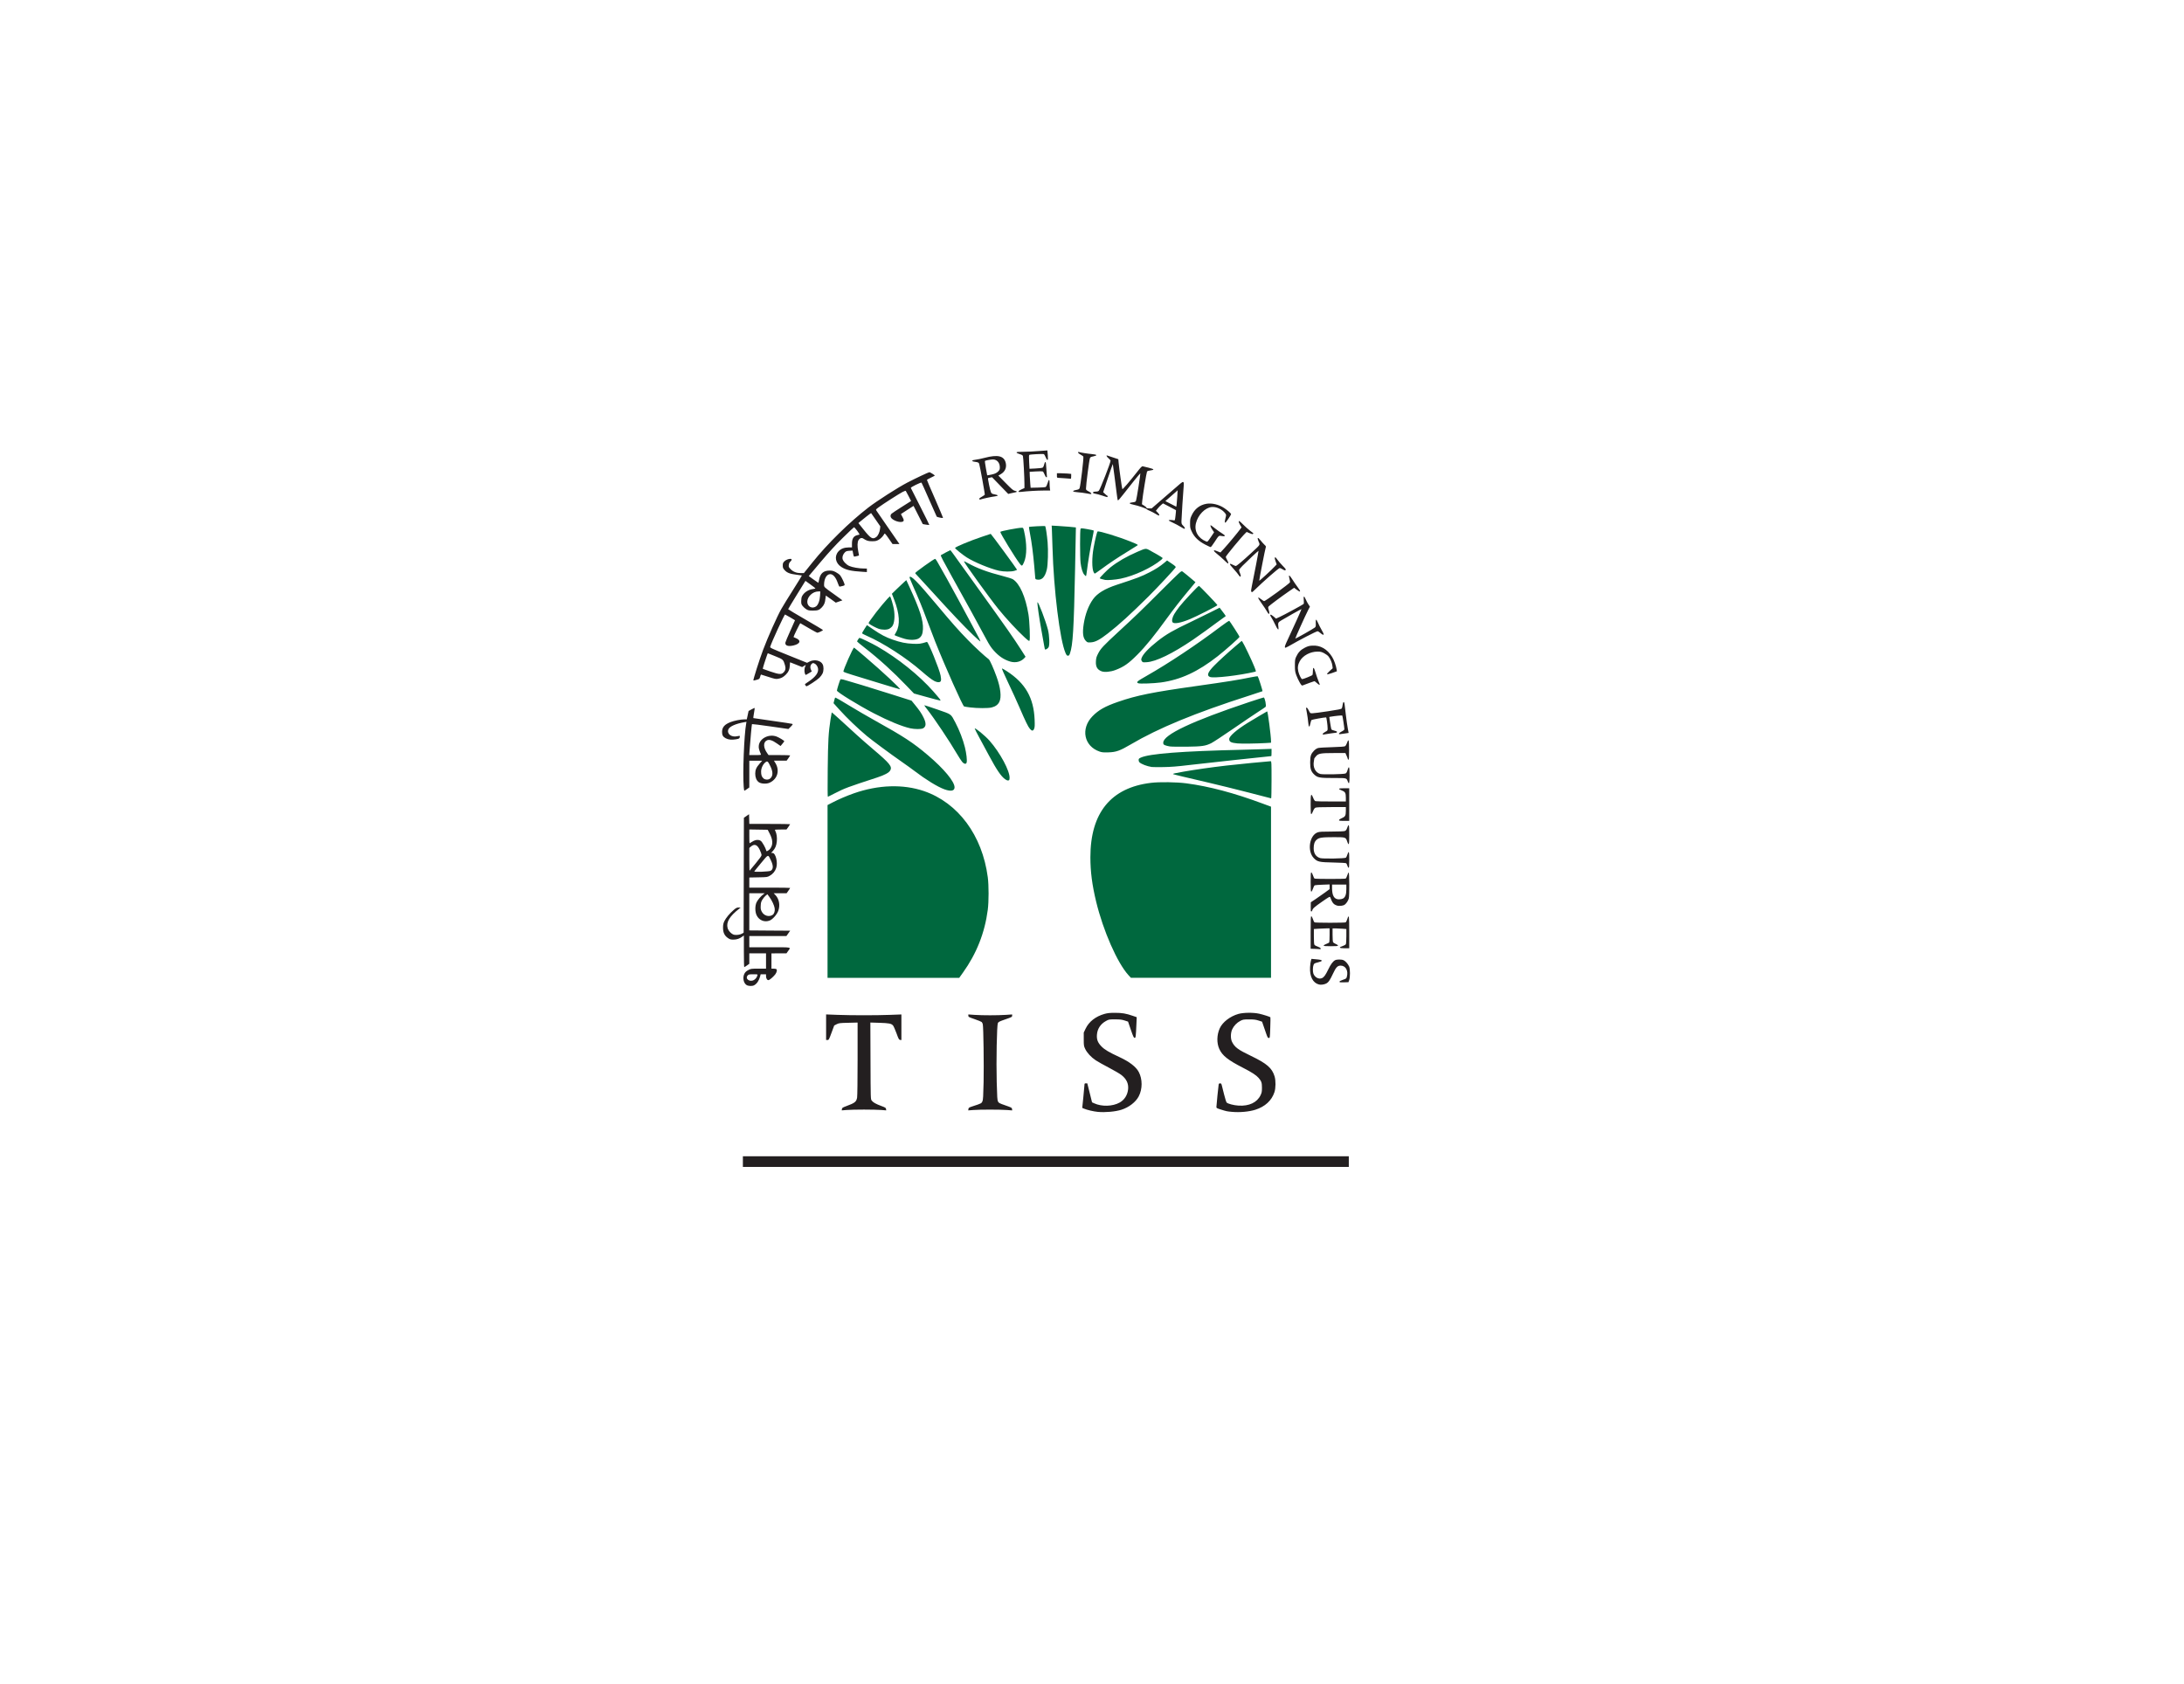<?xml version="1.0" encoding="utf-8"?>
<!-- Generator: Adobe Illustrator 16.0.0, SVG Export Plug-In . SVG Version: 6.00 Build 0)  -->
<!DOCTYPE svg PUBLIC "-//W3C//DTD SVG 1.0//EN" "http://www.w3.org/TR/2001/REC-SVG-20010904/DTD/svg10.dtd">
<svg version="1.0" id="Layer_1" xmlns:x="http://ns.adobe.com/Extensibility/1.0/" xmlns:i="http://ns.adobe.com/AdobeIllustrator/10.0/" xmlns:graph="http://ns.adobe.com/Graphs/1.0/"
	 xmlns="http://www.w3.org/2000/svg" xmlns:xlink="http://www.w3.org/1999/xlink" xmlns:a="http://ns.adobe.com/AdobeSVGViewerExtensions/3.0/"
	 x="0px" y="0px" width="285.028px" height="219.781px" viewBox="0 0 285.028 219.781"
	 style="enable-background:new 0 0 285.028 219.781;" xml:space="preserve">
<g>
	<path style="fill:#231F20;" d="M139.029,62.433c-0.37-0.028-0.769-0.05-0.883-0.058c-0.204-0.008-0.21-0.016-0.21-0.307V61.77
		h0.438c0.243,0,0.663,0.02,0.934,0.041l0.49,0.047v0.32c0,0.178-0.02,0.316-0.048,0.312
		C139.725,62.483,139.4,62.457,139.029,62.433 M132.926,64.148c0-0.053,0.169-0.172,0.384-0.268l0.388-0.174v-0.518
		c0-0.859-0.142-3.504-0.199-3.663c-0.038-0.104-0.158-0.175-0.441-0.257c-0.231-0.066-0.387-0.149-0.387-0.202
		c0-0.074,0.18-0.095,0.883-0.095c0.485,0,1.388-0.041,2.007-0.096c0.616-0.051,1.126-0.09,1.131-0.081
		c0.006,0.006,0.028,0.29,0.052,0.626c0.036,0.509,0.027,0.616-0.049,0.616c-0.05,0-0.155-0.161-0.231-0.358
		c-0.079-0.201-0.185-0.381-0.239-0.4c-0.132-0.055-1.786,0.033-1.888,0.096c-0.055,0.036-0.062,0.276-0.027,0.932l0.047,0.883
		l0.793-0.039c0.434-0.02,0.849-0.07,0.916-0.107c0.076-0.043,0.156-0.199,0.202-0.403c0.043-0.19,0.113-0.333,0.161-0.333
		c0.062,0,0.094,0.217,0.125,0.846c0.023,0.467,0.057,0.918,0.072,1.004c0.025,0.12,0.007,0.151-0.075,0.135
		c-0.062-0.015-0.161-0.169-0.235-0.37c-0.075-0.206-0.177-0.364-0.25-0.39c-0.065-0.02-0.475-0.017-0.907,0.008l-0.785,0.047
		l0.021,0.572c0.012,0.316,0.041,0.785,0.066,1.041l0.043,0.467l0.92-0.02c0.507-0.009,0.975-0.045,1.043-0.082
		c0.068-0.039,0.172-0.24,0.242-0.48c0.17-0.57,0.268-0.572,0.268-0.009c0,0.253,0.02,0.567,0.041,0.706l0.039,0.25h-0.858
		c-0.808,0-2.174,0.08-2.931,0.174C132.994,64.236,132.926,64.229,132.926,64.148 M141.726,64.392
		c-0.229-0.048-0.697-0.11-1.044-0.135c-0.747-0.054-0.843-0.176-0.235-0.3c0.311-0.062,0.401-0.111,0.447-0.231
		c0.129-0.351,0.555-3.942,0.489-4.12c-0.02-0.051-0.18-0.17-0.36-0.263c-0.184-0.099-0.325-0.216-0.325-0.275
		c0-0.067,0.036-0.095,0.1-0.067c0.168,0.067,1.201,0.23,1.749,0.275c0.649,0.057,0.71,0.178,0.143,0.295
		c-0.312,0.061-0.401,0.109-0.446,0.232c-0.1,0.271-0.517,3.49-0.517,3.994c0,0.141,0.062,0.199,0.354,0.35
		c0.362,0.184,0.466,0.355,0.21,0.342C142.209,64.484,141.957,64.439,141.726,64.392 M129.73,61.857
		c0.196-0.061,0.418-0.19,0.542-0.32c0.184-0.189,0.213-0.27,0.213-0.545c0-0.596-0.376-1.019-0.903-1.019
		c-0.266,0-0.969,0.13-1.037,0.19c-0.027,0.025,0.03,0.459,0.123,0.964l0.169,0.918l0.28-0.044
		C129.272,61.979,129.549,61.913,129.73,61.857 M127.831,65.184c-0.087-0.089-0.038-0.146,0.306-0.346
		c0.19-0.109,0.364-0.232,0.384-0.266c0.038-0.064-0.635-3.764-0.735-4.037c-0.061-0.164-0.132-0.198-0.592-0.263
		c-0.467-0.065-0.398-0.207,0.127-0.266c0.238-0.025,0.765-0.136,1.173-0.243c1.736-0.457,2.546-0.262,2.763,0.666
		c0.139,0.607-0.091,1.136-0.642,1.46l-0.321,0.19l0.949,0.965c0.776,0.793,0.988,0.975,1.185,1.011
		c0.327,0.065,0.36,0.161,0.069,0.212c-0.136,0.023-0.396,0.078-0.579,0.124l-0.335,0.083l-2.115-2.182l-0.246,0.047
		c-0.135,0.024-0.258,0.059-0.274,0.073c-0.052,0.048,0.267,1.608,0.373,1.832c0.096,0.191,0.15,0.223,0.485,0.286
		c0.521,0.09,0.531,0.208,0.025,0.265c-0.394,0.042-1.652,0.313-1.854,0.396C127.922,65.213,127.855,65.211,127.831,65.184
		 M153.642,64.83l0.046-0.834l-0.149,0.142c-0.085,0.075-0.445,0.396-0.803,0.706l-0.648,0.564l0.715,0.367l0.711,0.367l0.041-0.24
		C153.576,65.77,153.616,65.286,153.642,64.83 M154.044,68.746c-0.236-0.15-0.676-0.379-0.973-0.516
		c-0.3-0.132-0.545-0.271-0.545-0.307c-0.004-0.064,0.403-0.064,0.676,0c0.129,0.028,0.143-0.006,0.215-0.635
		c0.044-0.37,0.069-0.682,0.056-0.695c-0.012-0.011-0.399-0.217-0.857-0.454l-0.833-0.433L151.55,65.9
		c-0.129,0.104-0.337,0.32-0.463,0.482l-0.232,0.291l0.222,0.223c0.221,0.219,0.286,0.395,0.149,0.395
		c-0.038,0-0.234-0.102-0.434-0.229c-0.199-0.123-0.52-0.291-0.714-0.371c-0.196-0.074-0.385-0.177-0.417-0.221
		c-0.082-0.107-1.153-0.473-1.704-0.583c-0.651-0.132-0.694-0.265-0.108-0.323c0.275-0.029,0.347-0.066,0.408-0.201
		c0.075-0.161,0.608-3.538,0.566-3.582c-0.024-0.026-1.402,1.68-2.243,2.771c-0.403,0.526-0.65,0.798-0.691,0.757
		c-0.033-0.035-0.101-0.434-0.15-0.886c-0.052-0.454-0.186-1.505-0.3-2.341l-0.207-1.514l-0.18,0.483
		c-0.099,0.265-0.383,1.093-0.631,1.839l-0.447,1.354l0.239,0.226c0.13,0.124,0.26,0.227,0.288,0.227
		c0.029,0,0.051,0.045,0.051,0.099c0,0.13,0.017,0.132-0.691-0.102c-0.333-0.111-0.736-0.22-0.893-0.243
		c-0.484-0.068-0.425-0.285,0.082-0.285c0.17,0,0.298-0.042,0.364-0.119c0.185-0.217,1.525-3.648,1.525-3.904
		c0-0.055-0.118-0.192-0.259-0.311c-0.24-0.201-0.355-0.44-0.175-0.373c0.044,0.018,0.388,0.133,0.761,0.254l0.685,0.227
		l0.041,0.466c0.073,0.799,0.437,3.392,0.481,3.44c0.049,0.059,0.887-0.916,1.888-2.189c0.53-0.678,0.673-0.822,0.781-0.791
		c0.071,0.02,0.415,0.104,0.758,0.184c0.366,0.087,0.627,0.18,0.627,0.229s-0.154,0.1-0.387,0.127
		c-0.27,0.031-0.406,0.079-0.447,0.161c-0.071,0.136-0.562,3.151-0.621,3.81l-0.041,0.445l0.298,0.188
		c0.16,0.101,0.296,0.223,0.296,0.27c0.003,0.055,0.114,0.082,0.339,0.082h0.338l1.734-1.502c0.953-0.826,1.858-1.605,2.008-1.736
		c0.396-0.345,0.494-0.277,0.439,0.297c-0.073,0.787-0.294,4.227-0.294,4.607c0,0.336,0.019,0.393,0.224,0.596
		c0.229,0.229,0.291,0.401,0.145,0.398C154.514,69.017,154.284,68.895,154.044,68.746 M157.292,71.088
		c-0.865-0.449-1.41-0.967-1.737-1.654c-0.227-0.471-0.242-0.545-0.242-1.109c0-0.536,0.021-0.648,0.204-1.043
		c0.387-0.851,1.058-1.375,1.943-1.525c0.709-0.119,1.6,0.096,2.287,0.545c0.458,0.299,0.938,0.729,0.917,0.818
		c-0.044,0.17-0.669,1.096-0.742,1.098c-0.107,0.007-0.101-0.123,0.019-0.611c0.099-0.381,0.096-0.412-0.022-0.574
		c-0.384-0.541-1.173-0.916-1.79-0.852c-0.867,0.093-1.782,1.035-2.047,2.104c-0.257,1.03,0.277,1.979,1.35,2.399
		c0.149,0.059,0.186,0.024,0.586-0.569l0.429-0.636l-0.235-0.349c-0.204-0.308-0.297-0.572-0.199-0.572
		c0.02,0,0.27,0.187,0.562,0.418c0.291,0.229,0.694,0.516,0.898,0.637c0.516,0.303,0.494,0.452-0.049,0.349
		c-0.365-0.071-0.354-0.081-0.93,0.808c-0.231,0.355-0.451,0.646-0.493,0.646C157.959,71.414,157.64,71.268,157.292,71.088
		 M159.713,73.074c-0.266-0.257-0.664-0.607-0.885-0.776c-0.22-0.169-0.399-0.351-0.399-0.403c0-0.105,0.051-0.094,0.536,0.098
		l0.313,0.121l0.513-0.559c0.499-0.545,1.71-1.999,2.063-2.481l0.178-0.241l-0.203-0.338c-0.119-0.201-0.184-0.383-0.162-0.449
		c0.032-0.085,0.146-0.002,0.537,0.387c0.271,0.275,0.684,0.642,0.912,0.822c0.23,0.178,0.432,0.334,0.447,0.344
		c0.014,0.015-0.002,0.058-0.041,0.094c-0.045,0.051-0.18,0.021-0.443-0.096l-0.38-0.164l-0.149,0.145
		c-0.51,0.486-2.579,2.989-2.579,3.117c0,0.043,0.084,0.231,0.188,0.423c0.171,0.312,0.191,0.435,0.075,0.427
		C160.21,73.54,159.979,73.328,159.713,73.074 M163.315,77.244c-0.062-0.078-0.052-0.229,0.061-0.751
		c0.289-1.372,0.896-4.567,0.872-4.593c-0.027-0.029-1.394,1.25-2.11,1.971c-0.239,0.239-0.433,0.484-0.433,0.545
		c0,0.062,0.061,0.254,0.133,0.426c0.096,0.226,0.114,0.336,0.065,0.387c-0.038,0.039-0.077,0.06-0.087,0.043
		c-0.188-0.277-0.605-0.789-0.933-1.139c-0.482-0.512-0.484-0.668-0.014-0.421c0.175,0.091,0.357,0.167,0.406,0.167
		c0.12,0,0.867-0.627,2.002-1.678c1.268-1.174,1.178-1.039,0.98-1.51c-0.23-0.555-0.118-0.629,0.246-0.166
		c0.154,0.197,0.386,0.453,0.512,0.575c0.21,0.196,0.225,0.233,0.161,0.406c-0.071,0.187-0.839,4.128-0.839,4.292
		c0,0.079,1.635-1.426,2.084-1.917l0.194-0.21l-0.142-0.404c-0.133-0.381-0.143-0.521-0.024-0.521c0.026,0,0.147,0.141,0.265,0.311
		c0.118,0.172,0.427,0.529,0.684,0.794c0.39,0.398,0.453,0.491,0.377,0.56c-0.072,0.062-0.15,0.042-0.374-0.094
		c-0.156-0.096-0.327-0.172-0.385-0.172c-0.147,0-2.121,1.729-3.36,2.941C163.434,77.306,163.384,77.33,163.315,77.244
		 M165.333,79.786c-0.106-0.189-0.401-0.636-0.657-0.991c-0.605-0.841-0.624-1.002-0.062-0.559c0.162,0.129,0.325,0.232,0.364,0.232
		c0.16,0,3.247-2.248,3.372-2.455c0.021-0.043-0.006-0.242-0.062-0.449c-0.169-0.607-0.029-0.576,0.387,0.088
		c0.202,0.324,0.51,0.77,0.682,0.996c0.467,0.607,0.407,0.737-0.147,0.316l-0.316-0.242l-0.752,0.516
		c-0.94,0.647-2.47,1.791-2.583,1.93c-0.072,0.09-0.066,0.166,0.026,0.469c0.101,0.335,0.098,0.496-0.014,0.494
		C165.545,80.131,165.44,79.975,165.333,79.786 M167.722,84.547c-0.094-0.097-0.027-0.295,0.367-1.125
		c0.628-1.32,1.786-3.896,1.764-3.916c-0.023-0.02-2.088,1.135-2.663,1.49c-0.409,0.254-0.42,0.286-0.343,0.934
		c0.051,0.412-0.115,0.259-0.418-0.388c-0.161-0.341-0.381-0.757-0.492-0.921c-0.292-0.443-0.159-0.521,0.264-0.157l0.326,0.284
		l0.478-0.217c0.511-0.229,2.957-1.556,3.103-1.68c0.065-0.057,0.076-0.188,0.043-0.527c-0.054-0.565,0.039-0.6,0.254-0.092
		c0.088,0.201,0.246,0.5,0.354,0.66l0.195,0.297l-0.253,0.488c-0.338,0.656-1.69,3.651-1.66,3.682
		c0.033,0.035,2.399-1.307,2.561-1.45c0.117-0.104,0.134-0.181,0.114-0.56c-0.014-0.259,0.005-0.449,0.044-0.463
		c0.035-0.014,0.146,0.168,0.245,0.403c0.101,0.234,0.308,0.647,0.463,0.915s0.284,0.526,0.284,0.57
		c0.002,0.147-0.161,0.091-0.432-0.15c-0.145-0.125-0.305-0.23-0.354-0.23c-0.177,0-2.335,1.115-3.81,1.968
		C167.939,84.487,167.744,84.568,167.722,84.547 M169.604,89.055c-0.147-0.256-0.344-0.682-0.438-0.951
		c-0.148-0.421-0.17-0.59-0.172-1.25c0-0.689,0.016-0.803,0.168-1.133c0.261-0.562,0.579-0.896,1.124-1.174
		c0.396-0.201,0.566-0.25,0.982-0.273c1.051-0.065,1.938,0.439,2.586,1.477c0.239,0.377,0.513,1.148,0.586,1.637l0.033,0.234
		l-0.611,0.221c-0.37,0.135-0.632,0.197-0.667,0.16c-0.039-0.039,0.093-0.199,0.335-0.418l0.396-0.355l-0.038-0.328
		c-0.043-0.383-0.273-0.929-0.519-1.226c-0.096-0.118-0.349-0.304-0.563-0.414c-0.332-0.172-0.469-0.206-0.867-0.206
		c-0.946,0-1.89,0.508-2.303,1.234c-0.252,0.439-0.315,0.883-0.194,1.375c0.114,0.459,0.385,0.984,0.504,0.984
		c0.161-0.003,1.287-0.459,1.339-0.545c0.029-0.047,0.055-0.273,0.055-0.502c0.001-0.621,0.133-0.545,0.349,0.197
		c0.099,0.338,0.262,0.816,0.365,1.062c0.101,0.243,0.186,0.46,0.186,0.479c0,0.103-0.167,0.021-0.393-0.191
		c-0.136-0.131-0.274-0.234-0.308-0.234c-0.05,0-1.216,0.424-1.558,0.564C169.899,89.514,169.812,89.416,169.604,89.055
		 M114.361,70.095c0.221-0.16,0.435-0.617,0.486-1.036l0.04-0.352l-0.591-0.855c-0.327-0.473-0.603-0.869-0.61-0.879
		c-0.017-0.02-1.102,0.824-1.471,1.144l-0.186,0.161l0.712,0.892C113.639,70.295,113.89,70.439,114.361,70.095 M106.491,79.162
		c0.279-0.187,0.493-0.752,0.532-1.389l0.033-0.569h-0.281c-0.701,0.007-1.41,0.67-1.418,1.336
		C105.35,79.17,105.974,79.512,106.491,79.162 M102.211,87.815c0.293-0.255,0.364-0.551,0.238-0.979
		c-0.219-0.745-0.235-0.762-1.293-1.186l-0.957-0.385l-0.117,0.311c-0.19,0.51-0.558,1.697-0.531,1.727
		c0.012,0.014,0.452,0.168,0.977,0.346C101.653,88.027,101.937,88.057,102.211,87.815 M105.109,89.442
		c-0.041-0.075-0.063-0.146-0.052-0.155c0.014-0.01,0.24-0.164,0.505-0.342c0.913-0.619,1.298-1.172,1.194-1.711
		c-0.055-0.282-0.269-0.561-0.494-0.642c-0.171-0.062-0.216-0.051-0.352,0.091c-0.183,0.188-0.204,0.48-0.06,0.769l0.095,0.191
		l-0.392,0.24c-0.217,0.13-0.401,0.228-0.409,0.22c-0.181-0.229-0.214-0.734-0.069-1.086l0.094-0.231l-0.24,0.143l-0.243,0.145
		l-0.769-0.31c-0.422-0.171-0.781-0.312-0.799-0.312c-0.016,0-0.036,0.168-0.037,0.371c-0.015,0.525-0.176,0.9-0.535,1.25
		c-0.35,0.336-0.603,0.47-1.047,0.537c-0.253,0.039-0.441,0-1.224-0.258c-0.507-0.166-0.94-0.302-0.96-0.302
		s-0.068,0.13-0.111,0.291c-0.076,0.279-0.09,0.294-0.466,0.4c-0.213,0.062-0.401,0.1-0.417,0.083
		c-0.055-0.059,0.781-2.703,1.27-4.002c0.616-1.646,1.835-4.375,2.378-5.336c0.223-0.395,0.923-1.535,1.559-2.533
		c0.632-0.999,1.14-1.824,1.126-1.834c-0.014-0.012-0.341-0.057-0.729-0.103c-0.831-0.099-1.231-0.257-1.542-0.615
		c-0.194-0.22-0.227-0.304-0.227-0.585c0-0.276,0.03-0.357,0.196-0.531c0.191-0.197,0.529-0.338,0.814-0.338
		c0.199,0,0.189,0.191-0.019,0.363c-0.115,0.094-0.178,0.224-0.202,0.42c-0.035,0.265-0.019,0.299,0.246,0.572
		c0.326,0.338,0.771,0.508,1.346,0.508h0.371l1.109-1.381c1.979-2.468,4.845-5.279,7.314-7.183c1.118-0.861,3.837-2.604,5.057-3.239
		c1.128-0.586,2.795-1.373,2.911-1.373c0.084,0,0.704,0.391,0.704,0.442c0,0.017-0.232,0.138-0.513,0.271
		c-0.284,0.129-0.516,0.269-0.516,0.305c0,0.037,0.479,1.158,1.066,2.493c0.583,1.333,1.046,2.442,1.028,2.462
		c-0.045,0.046-0.757-0.102-0.817-0.166c-0.023-0.029-0.467-1.023-0.985-2.213c-0.518-1.189-0.971-2.191-1.003-2.227
		c-0.068-0.072-1.431,0.597-1.396,0.685c0.011,0.026,0.563,1.124,1.231,2.431c0.665,1.307,1.199,2.391,1.183,2.405
		c-0.021,0.026-0.836-0.091-0.858-0.122c-0.006-0.005-0.275-0.541-0.602-1.188l-0.596-1.178l-0.678,0.436
		c-0.375,0.239-0.745,0.479-0.823,0.533l-0.146,0.099l0.203,0.39c0.164,0.312,0.191,0.415,0.137,0.511
		c-0.164,0.274-1.057,0.1-1.505-0.29c-0.234-0.204-0.253-0.475-0.049-0.667c0.081-0.073,0.685-0.475,1.342-0.89l1.197-0.756
		l-0.324-0.637c-0.175-0.347-0.343-0.658-0.37-0.689c-0.024-0.03-0.215,0.035-0.422,0.146c-0.458,0.236-2.532,1.567-3.096,1.984
		c-0.397,0.293-0.402,0.302-0.303,0.459c0.054,0.086,0.686,1.004,1.401,2.039c0.716,1.033,1.369,1.979,1.449,2.098l0.146,0.215
		h-0.901l-0.502-0.726c-0.406-0.587-0.512-0.702-0.559-0.616c-0.166,0.316-0.474,0.635-0.769,0.797
		c-0.278,0.15-0.41,0.178-0.843,0.178c-0.507,0-0.715-0.064-1.164-0.361c-0.196-0.127-0.458-0.036-0.606,0.215
		c-0.153,0.266-0.164,0.81-0.029,1.479c0.055,0.258,0.096,0.486,0.096,0.51c0,0.021-0.106,0.061-0.238,0.087
		c-0.135,0.022-0.287,0.06-0.345,0.075c-0.084,0.023-0.12-0.053-0.183-0.377l-0.075-0.406l-0.412,0.025
		c-0.319,0.021-0.448,0.062-0.57,0.184c-0.246,0.236-0.378,0.578-0.33,0.847c0.06,0.321,0.478,0.773,0.889,0.954
		c0.379,0.172,1.294,0.33,1.893,0.33l0.399,0.002v0.459l-0.562-0.034c-1.51-0.091-2.164-0.239-2.77-0.628
		c-0.776-0.493-0.947-1.396-0.384-2.029c0.312-0.35,0.738-0.516,1.345-0.525l0.424-0.002l-0.002-0.466
		c-0.003-0.679,0.213-1.022,0.706-1.136c0.101-0.023,0.223-0.054,0.27-0.068c0.085-0.027-0.604-0.96-0.711-0.96
		c-0.03,0-0.684,0.622-1.456,1.381c-0.977,0.96-1.826,1.888-2.803,3.044c-0.769,0.915-1.455,1.729-1.521,1.805l-0.122,0.141
		l0.608,0.441c0.337,0.242,0.623,0.44,0.64,0.44c0.014,0,0.062-0.187,0.104-0.415c0.151-0.816,0.572-1.181,1.363-1.181
		c0.341,0,0.496,0.04,0.812,0.203c0.216,0.11,0.472,0.3,0.567,0.414c0.223,0.274,0.626,1.15,0.583,1.269
		c-0.02,0.051-0.149,0.111-0.292,0.133c-0.14,0.023-0.294,0.06-0.34,0.076c-0.061,0.023-0.145-0.129-0.27-0.506
		c-0.241-0.703-0.603-1.123-0.972-1.123c-0.466,0-0.806,0.59-0.806,1.395c0,0.293,0.032,0.321,1.125,1.098
		c0.352,0.252,0.782,0.562,0.957,0.69l0.313,0.237l-0.433,0.148l-0.432,0.152l-0.641-0.463c-0.352-0.256-0.647-0.465-0.659-0.465
		c-0.011,0-0.036,0.191-0.055,0.424c-0.036,0.488-0.166,0.801-0.448,1.104c-0.346,0.367-0.533,0.436-1.174,0.436
		c-0.499,0.001-0.617-0.023-0.861-0.165c-0.156-0.093-0.373-0.282-0.482-0.424c-0.176-0.223-0.196-0.304-0.193-0.663
		c0-0.252,0.043-0.492,0.108-0.621c0.253-0.488,0.812-0.861,1.406-0.935c0.173-0.021,0.325-0.057,0.339-0.079
		c0.014-0.023-0.272-0.254-0.639-0.516l-0.662-0.477l-1.129,1.825c-0.62,1.003-1.128,1.847-1.128,1.873
		c0,0.027,1.019,0.634,2.263,1.354c1.24,0.717,2.269,1.332,2.279,1.366c0.019,0.063-0.589,0.355-0.742,0.355
		c-0.06,0-1.388-0.747-2.213-1.245c-0.041-0.021-0.884,1.699-0.884,1.801c0,0.015,0.128,0.074,0.283,0.137
		c0.747,0.297,0.614,0.752-0.286,0.965c-0.72,0.172-1.142,0.015-1.055-0.396c0.022-0.105,0.313-0.795,0.646-1.532
		c0.332-0.733,0.605-1.347,0.605-1.36c0-0.02-1.135-0.678-1.296-0.751c-0.084-0.039-1.776,3.632-1.943,4.216
		c-0.036,0.127,0.156,0.215,2.388,1.112l2.426,0.978l0.317-0.164c0.624-0.328,1.474-0.147,1.72,0.367
		c0.147,0.301,0.142,0.824-0.011,1.178c-0.067,0.151-0.254,0.406-0.415,0.566c-0.288,0.285-1.545,1.115-1.692,1.115
		C105.216,89.58,105.148,89.519,105.109,89.442 M172.625,95.807c0-0.057,0.142-0.178,0.319-0.271
		c0.308-0.161,0.321-0.18,0.321-0.443c0-0.409-0.145-1.454-0.199-1.454c-0.245,0-1.831,0.286-1.897,0.343
		c-0.046,0.039-0.117,0.248-0.157,0.463c-0.109,0.578-0.227,0.514-0.28-0.156c-0.025-0.302-0.099-0.838-0.166-1.191
		c-0.148-0.771-0.148-0.72-0.028-0.72c0.055,0,0.175,0.16,0.271,0.364c0.174,0.363,0.174,0.366,0.465,0.363
		c0.162,0,1.072-0.117,2.023-0.262c1.306-0.195,1.752-0.285,1.808-0.367c0.044-0.057,0.095-0.268,0.119-0.469
		c0.055-0.452,0.205-0.499,0.254-0.082c0.019,0.158,0.096,0.793,0.17,1.415c0.073,0.624,0.185,1.4,0.247,1.731l0.111,0.598
		l-0.518,0.078c-0.286,0.047-0.569,0.083-0.629,0.086c-0.229,0.006-0.104-0.175,0.239-0.351c0.231-0.116,0.353-0.218,0.353-0.296
		c-0.004-0.238-0.235-1.748-0.276-1.788c-0.035-0.036-0.962,0.057-1.495,0.151l-0.199,0.036l0.111,0.742
		c0.062,0.405,0.133,0.794,0.158,0.854c0.026,0.072,0.174,0.143,0.389,0.188c0.227,0.047,0.349,0.109,0.349,0.169
		c0,0.054-0.034,0.096-0.078,0.099c-0.117,0-1.398,0.189-1.608,0.234C172.669,95.902,172.625,95.885,172.625,95.807
		 M175.897,102.004c-0.178-0.467-0.104-0.449-1.858-0.449c-1.842,0-2.093-0.045-2.542-0.474c-0.394-0.376-0.511-0.731-0.511-1.554
		c0-0.482,0.033-0.75,0.115-0.977c0.142-0.381,0.586-0.821,0.924-0.912c0.133-0.037,0.953-0.088,1.819-0.109
		c1.081-0.031,1.613-0.071,1.702-0.131c0.071-0.046,0.183-0.236,0.249-0.424c0.214-0.621,0.263-0.448,0.27,0.922
		c0.005,1.01-0.012,1.264-0.079,1.264c-0.046,0-0.087-0.035-0.087-0.082s-0.07-0.242-0.158-0.434l-0.154-0.348h-1.504
		c-1.738,0-2.028,0.054-2.352,0.436c-0.109,0.129-0.2,0.242-0.2,0.256c0,0.012-0.029,0.184-0.063,0.379
		c-0.146,0.793,0.2,1.477,0.838,1.66c0.327,0.093,3.023,0.042,3.285-0.062c0.112-0.043,0.186-0.16,0.268-0.432
		c0.199-0.654,0.267-0.485,0.267,0.658C176.125,102.259,176.07,102.455,175.897,102.004 M100.473,101.651
		c0.414-0.299,0.441-0.858,0.079-1.61c-0.333-0.688-0.391-0.735-0.644-0.548c-0.324,0.239-0.575,0.766-0.578,1.209
		c0,0.458,0.07,0.673,0.298,0.89C99.829,101.787,100.246,101.815,100.473,101.651 M97.06,102.71
		c-0.145-1.784,0.046-6.729,0.321-8.265l0.039-0.223l-0.281,0.047c-1.1,0.193-1.892,0.541-2.064,0.904
		c-0.277,0.588,0.36,1.106,1.138,0.927c0.171-0.04,0.322-0.06,0.336-0.042c0.016,0.014,0.008,0.104-0.014,0.193
		c-0.036,0.152-0.09,0.179-0.497,0.252c-0.545,0.094-0.976,0.051-1.327-0.135c-0.357-0.191-0.483-0.41-0.477-0.839
		c0.008-0.607,0.332-0.978,1.123-1.28c0.462-0.178,1.321-0.348,1.761-0.348h0.341l0.119-0.547l0.117-0.548l0.384-0.212
		c0.212-0.115,0.396-0.2,0.411-0.186c0.013,0.014-0.028,0.312-0.088,0.662c-0.061,0.354-0.102,0.65-0.088,0.662
		c0.011,0.008,1.134,0.172,2.494,0.363c1.361,0.189,2.524,0.367,2.587,0.393c0.099,0.041,0.071,0.092-0.19,0.359l-0.309,0.311
		l-2.36-0.34c-1.301-0.186-2.378-0.321-2.396-0.301c-0.032,0.031-0.221,2.098-0.316,3.461l-0.041,0.581h0.783
		c0.717,0,0.777-0.008,0.732-0.115c-0.256-0.63-0.3-0.805-0.271-1.104c0.09-0.957,1.335-1.588,2.346-1.189
		c0.351,0.141,0.98,0.526,0.98,0.603c0,0.024-0.109,0.175-0.244,0.333l-0.238,0.289l-0.483-0.336c-0.582-0.41-0.98-0.537-1.278-0.41
		c-0.528,0.225-0.513,0.957,0.038,1.713l0.155,0.218h1.409c0.777,0,1.409,0.021,1.409,0.04c0,0.021-0.104,0.189-0.229,0.367
		l-0.231,0.324h-1.655l0.186,0.305c0.605,0.986,0.276,2.102-0.755,2.572c-0.406,0.188-1.112,0.148-1.418-0.075
		c-0.291-0.215-0.455-0.61-0.455-1.104c0-0.506,0.14-0.822,0.572-1.312l0.339-0.385H97.79v3.494l-0.307,0.217
		c-0.17,0.119-0.323,0.215-0.345,0.215C97.119,103.219,97.085,102.99,97.06,102.71 M174.755,107.039
		c0.014-0.061,0.179-0.172,0.376-0.255c0.433-0.18,0.509-0.321,0.512-0.954v-0.48h-1.911c-1.409,0-1.951,0.023-2.071,0.085
		c-0.101,0.054-0.21,0.218-0.3,0.448c-0.076,0.201-0.178,0.373-0.228,0.382c-0.064,0.015-0.084-0.233-0.084-1.248
		c0-1.423,0.047-1.548,0.331-0.872c0.108,0.266,0.209,0.406,0.303,0.432c0.076,0.023,1,0.039,2.049,0.039h1.911v-0.482
		c-0.003-0.633-0.079-0.773-0.51-0.945c-0.567-0.224-0.499-0.299,0.275-0.299h0.676v4.258h-0.676
		C174.825,107.146,174.737,107.131,174.755,107.039 M175.847,113.008c-0.043-0.143-0.111-0.289-0.155-0.326
		c-0.045-0.038-0.732-0.08-1.653-0.098c-1.876-0.036-2.113-0.09-2.58-0.574c-0.885-0.916-0.577-2.98,0.505-3.361
		c0.239-0.086,0.597-0.104,1.82-0.104c0.902,0,1.598-0.031,1.716-0.071c0.151-0.057,0.221-0.146,0.318-0.412
		c0.226-0.615,0.265-0.485,0.267,0.882c0,1.368-0.047,1.521-0.267,0.892c-0.196-0.562-0.186-0.559-1.753-0.559
		c-1.551,0-1.934,0.056-2.243,0.342c-0.27,0.244-0.377,0.564-0.377,1.119c0,0.656,0.295,1.1,0.846,1.269
		c0.35,0.11,3.256,0.06,3.367-0.057c0.046-0.048,0.127-0.226,0.182-0.395c0.19-0.585,0.248-0.432,0.245,0.678
		c0,0.792-0.019,1.036-0.081,1.036C175.957,113.268,175.888,113.148,175.847,113.008 M175.262,117.291
		c0.312-0.17,0.446-0.534,0.446-1.229v-0.602h-1.863v0.471c0,1,0.285,1.461,0.903,1.461
		C174.926,117.393,175.156,117.346,175.262,117.291 M171.061,118.381l0.01-0.607l0.601-0.398c0.327-0.22,0.881-0.607,1.224-0.857
		l0.63-0.463v-0.611l-0.916,0.035c-0.504,0.016-0.965,0.053-1.024,0.078c-0.061,0.028-0.164,0.218-0.229,0.427
		c-0.067,0.206-0.163,0.384-0.213,0.396c-0.076,0.014-0.093-0.191-0.093-1.252c0-1.052,0.017-1.26,0.091-1.246
		c0.052,0.01,0.145,0.18,0.21,0.379c0.065,0.198,0.155,0.385,0.198,0.416c0.044,0.029,0.963,0.051,2.039,0.051
		c1.078,0,1.996-0.021,2.039-0.051c0.044-0.031,0.135-0.215,0.199-0.413c0.062-0.196,0.148-0.37,0.185-0.38
		c0.094-0.031,0.107,3.033,0.018,3.377c-0.077,0.301-0.298,0.641-0.523,0.815c-0.213,0.163-0.733,0.224-1.044,0.116
		c-0.431-0.148-0.586-0.342-0.848-1.051c-0.055-0.144-0.096-0.124-1.053,0.539c-1.028,0.715-1.254,0.916-1.295,1.143
		c-0.014,0.072-0.065,0.141-0.12,0.15C171.065,118.987,171.052,118.889,171.061,118.381 M171.66,123.86l-0.611-0.02v-2.128
		c0-1.794,0.017-2.127,0.091-2.109c0.052,0.008,0.145,0.18,0.21,0.378c0.065,0.2,0.155,0.387,0.198,0.415
		c0.044,0.028,0.963,0.053,2.039,0.053c1.078,0,1.996-0.024,2.039-0.053c0.044-0.028,0.135-0.215,0.199-0.41
		c0.229-0.703,0.257-0.523,0.259,1.692v2.101h-0.604c-0.717,0-0.812-0.11-0.254-0.291c0.193-0.064,0.382-0.172,0.417-0.24
		c0.036-0.07,0.065-0.541,0.065-1.053v-0.928l-0.531-0.041c-0.292-0.023-0.695-0.043-0.899-0.043h-0.368v0.836
		c0,0.461,0.028,0.891,0.062,0.957c0.034,0.068,0.193,0.176,0.354,0.24c0.159,0.062,0.289,0.156,0.289,0.205
		c0,0.071-0.188,0.089-0.933,0.089c-0.72,0-0.93-0.018-0.93-0.084c0-0.048,0.15-0.146,0.338-0.212
		c0.186-0.068,0.356-0.156,0.385-0.195c0.024-0.039,0.047-0.469,0.047-0.953l0.002-0.883h-0.441c-0.239,0-0.703,0.02-1.028,0.043
		l-0.586,0.041v0.979c0,0.674,0.025,1.008,0.079,1.088c0.044,0.062,0.24,0.165,0.434,0.232c0.213,0.075,0.363,0.167,0.374,0.234
		c0.011,0.06-0.003,0.105-0.033,0.097C172.295,123.889,171.995,123.875,171.66,123.86 M172.134,128.506
		c-0.795-0.201-1.231-1.055-1.161-2.263c0.017-0.312,0.064-0.685,0.109-0.826l0.074-0.257l0.493,0.045
		c0.679,0.061,0.848,0.098,0.848,0.203c0,0.057-0.183,0.133-0.493,0.21c-0.447,0.11-0.496,0.138-0.577,0.335
		c-0.104,0.256-0.115,0.87-0.021,1.134c0.181,0.487,0.706,0.77,1.11,0.591c0.275-0.117,0.466-0.38,0.839-1.151
		c0.316-0.661,0.598-1.036,0.881-1.189c0.226-0.12,0.831-0.123,1.104-0.005c0.248,0.107,0.584,0.486,0.733,0.827
		c0.14,0.321,0.144,1.396,0.006,1.776l-0.096,0.269l-0.586,0.019c-0.485,0.016-0.588,0-0.588-0.08c0-0.063,0.159-0.15,0.449-0.25
		c0.417-0.139,0.455-0.166,0.512-0.384c0.219-0.813-0.145-1.468-0.812-1.468c-0.403,0-0.609,0.221-1.009,1.088
		c-0.385,0.83-0.584,1.111-0.892,1.258C172.784,128.52,172.386,128.571,172.134,128.506 M100.544,110.748
		c0.359-0.521,0.324-1.143-0.112-1.973l-0.242-0.466l-1.2-0.019l-1.199-0.02v0.9c0,0.494,0.014,0.902,0.03,0.902
		c0.016,0,0.18-0.097,0.362-0.213c0.414-0.266,0.848-0.297,1.126-0.081c0.175,0.133,0.6,0.892,0.682,1.212
		c0.035,0.148,0.043,0.148,0.229,0.05C100.326,110.986,100.473,110.854,100.544,110.748 M98.627,112.69
		c0.507-0.612,0.766-0.975,0.766-1.081c0-0.088-0.101-0.377-0.226-0.648c-0.333-0.721-0.71-0.861-1.187-0.443l-0.19,0.166v1.502
		c0,0.825,0.017,1.486,0.035,1.466C97.844,113.629,98.205,113.196,98.627,112.69 M100.563,113.669
		c0.37-0.188,0.386-0.651,0.046-1.366c-0.391-0.817-0.289-0.845-1.279,0.344c-0.478,0.572-0.877,1.066-0.891,1.104
		C98.404,113.85,100.355,113.775,100.563,113.669 M100.838,119.416c0.204-0.139,0.316-0.5,0.264-0.854
		c-0.054-0.372-0.351-1.014-0.681-1.466l-0.268-0.367l-0.216,0.17c-0.117,0.094-0.31,0.324-0.427,0.51
		c-0.178,0.289-0.214,0.419-0.231,0.812c-0.021,0.392,0.002,0.518,0.131,0.767C99.685,119.533,100.365,119.736,100.838,119.416
		 M98.412,127.907c0.215-0.136,0.362-0.333,0.436-0.585c0.041-0.149,0.032-0.149-0.539-0.149c-0.5,0-0.603,0.018-0.712,0.133
		C97.168,127.746,97.858,128.254,98.412,127.907 M97.431,128.576c-0.412-0.261-0.542-0.994-0.268-1.504
		c0.104-0.19,0.243-0.316,0.494-0.449c0.334-0.177,0.386-0.185,1.332-0.185h0.984v-1.995H97.79v1.363l-0.307,0.217
		c-0.17,0.117-0.328,0.217-0.353,0.217c-0.027,0-0.05-0.932-0.05-2.066v-2.068l-0.188,0.141c-0.375,0.277-0.727,0.397-1.169,0.401
		c-0.373,0-0.463-0.026-0.738-0.216c-0.439-0.305-0.63-0.723-0.624-1.357c0.002-0.373,0.041-0.554,0.172-0.834
		c0.196-0.413,0.684-1.002,1.214-1.459c0.325-0.279,0.419-0.324,0.647-0.32l0.271,0.001l-0.187,0.147
		c-1.272,0.998-1.728,1.759-1.518,2.535c0.104,0.381,0.528,0.809,0.869,0.875c0.312,0.059,0.78-0.011,1.022-0.158l0.199-0.121
		l0.033-14.993l0.335-0.233l0.338-0.234l0.019,0.632l0.016,0.634h2.664c1.466,0,2.663,0.016,2.663,0.036
		c0,0.017-0.106,0.183-0.236,0.364l-0.24,0.33h-0.756c-0.417,0-0.757,0.016-0.757,0.039c0,0.02,0.029,0.094,0.062,0.161
		c0.164,0.313,0.238,0.842,0.191,1.339c-0.054,0.564-0.201,0.92-0.531,1.281l-0.218,0.24h0.183c0.414,0,0.723,1.242,0.484,1.959
		c-0.142,0.433-0.425,0.777-0.825,1.006c-0.339,0.194-0.354,0.197-1.513,0.217l-1.173,0.023v1.32h2.666
		c1.464,0,2.663,0.018,2.663,0.039c0,0.023-0.104,0.188-0.229,0.367l-0.229,0.326h-1.688l0.24,0.254
		c0.474,0.502,0.618,1.32,0.359,2.041c-0.175,0.482-0.73,1.115-1.121,1.269c-0.66,0.263-1.374-0.021-1.697-0.669
		c-0.227-0.455-0.235-1.25-0.017-1.71c0.154-0.323,0.553-0.796,0.88-1.038l0.193-0.145h-1.011l-1.012-0.002v4.853l2.666,0.021
		l2.669,0.017l-0.485,0.694l-2.426,0.004H97.79v1.465h2.671c2.991,0,2.773-0.045,2.389,0.494l-0.21,0.299h-0.981l-0.978,0.004v1.995
		h0.25c0.14,0,0.298,0.021,0.354,0.042c0.158,0.062,0.119,0.377-0.08,0.664c-0.193,0.273-0.67,0.705-0.863,0.78
		c-0.184,0.067-0.368-0.176-0.368-0.487v-0.265h-0.703l-0.07,0.282c-0.142,0.543-0.426,0.96-0.78,1.152
		C98.169,128.742,97.668,128.725,97.431,128.576 M126.386,144.755c0.02-0.164,0.071-0.194,0.598-0.367
		c1.063-0.341,1.128-0.375,1.236-0.641c0.08-0.192,0.109-0.709,0.148-2.536c0.046-2.25-0.02-7.078-0.104-7.499
		c-0.021-0.118-0.091-0.257-0.146-0.308c-0.058-0.051-0.476-0.22-0.925-0.375c-0.758-0.26-0.819-0.291-0.819-0.447v-0.166
		l0.819,0.057c1.055,0.07,2.961,0.07,4.049,0l0.851-0.057v0.166c0,0.156-0.063,0.189-0.892,0.477
		c-0.768,0.264-0.9,0.329-0.972,0.486c-0.133,0.291-0.224,4.928-0.149,7.697c0.053,1.96,0.076,2.363,0.165,2.539
		c0.1,0.189,0.195,0.239,0.962,0.504c0.794,0.275,0.853,0.306,0.874,0.475l0.02,0.182l-0.695-0.053
		c-0.887-0.066-3.511-0.068-4.376,0l-0.665,0.05L126.386,144.755z M109.878,144.764c0.019-0.156,0.084-0.2,0.596-0.391
		c1.099-0.405,1.282-0.553,1.384-1.098c0.037-0.218,0.065-2.18,0.065-5.076v-4.725l-1.212,0.031
		c-1.123,0.025-1.235,0.039-1.526,0.189l-0.315,0.164l-0.35,0.945c-0.336,0.909-0.356,0.947-0.529,0.947h-0.179v-3.336l1.49,0.057
		c1.905,0.07,5,0.07,6.875,0l1.462-0.054v3.344l-0.166-0.021c-0.153-0.021-0.199-0.104-0.478-0.875
		c-0.172-0.473-0.376-0.929-0.455-1.016c-0.224-0.248-0.51-0.3-1.777-0.341l-1.176-0.036l0.02,4.996
		c0.017,4.943,0.019,4.994,0.15,5.18c0.175,0.244,0.541,0.452,1.271,0.721c0.522,0.195,0.588,0.236,0.607,0.393l0.022,0.175
		l-0.633-0.05c-0.347-0.029-1.368-0.052-2.269-0.052c-0.898,0-1.922,0.022-2.268,0.052l-0.633,0.05L109.878,144.764z
		 M160.78,145.131c-0.656-0.059-0.711-0.07-1.469-0.309c-0.473-0.146-0.562-0.193-0.562-0.312c0-0.188,0.258-2.762,0.295-2.949
		c0.02-0.105,0.074-0.151,0.186-0.151c0.129,0,0.17,0.049,0.222,0.251c0.032,0.136,0.171,0.678,0.303,1.206
		c0.132,0.526,0.28,0.997,0.329,1.045c0.16,0.167,0.937,0.368,1.557,0.405c1.387,0.083,2.417-0.408,2.873-1.363
		c0.155-0.33,0.18-0.457,0.18-0.977c0-0.655-0.062-0.836-0.431-1.271c-0.309-0.359-0.875-0.729-2.013-1.312
		c-2-1.022-2.73-1.604-3.125-2.479c-0.353-0.779-0.328-1.824,0.062-2.689c0.362-0.807,1.36-1.574,2.436-1.877
		c0.675-0.188,1.937-0.199,2.718-0.027c0.512,0.115,1.39,0.393,1.455,0.463c0.017,0.017,0.011,0.633-0.017,1.37
		c-0.044,1.326-0.046,1.337-0.19,1.337c-0.123,0-0.175-0.086-0.346-0.584c-0.11-0.321-0.276-0.799-0.369-1.067l-0.166-0.481
		l-0.458-0.148c-0.365-0.12-0.607-0.148-1.227-0.148c-0.714,0-0.798,0.014-1.134,0.183c-0.466,0.237-0.864,0.649-1.077,1.112
		c-0.221,0.489-0.229,1.223-0.017,1.646c0.347,0.693,0.777,1.012,2.459,1.818c2.092,1.008,2.759,1.588,3.09,2.68
		c0.166,0.554,0.156,1.517-0.018,2.053c-0.357,1.098-1.221,1.895-2.502,2.302C163.002,145.114,161.789,145.227,160.78,145.131
		 M143.269,145.134c-0.562-0.054-1.412-0.255-1.805-0.424l-0.224-0.097l0.143-1.385c0.078-0.764,0.144-1.484,0.146-1.603
		c0.006-0.19,0.025-0.217,0.189-0.217h0.182l0.311,1.239l0.308,1.24l0.282,0.129c0.986,0.452,2.394,0.413,3.307-0.092
		c0.643-0.354,1.041-0.979,1.12-1.757c0.071-0.729-0.216-1.333-0.886-1.854c-0.212-0.164-0.94-0.592-1.616-0.944
		c-0.677-0.352-1.453-0.787-1.726-0.968c-0.598-0.395-1.133-0.975-1.38-1.496c-0.171-0.365-0.183-0.436-0.183-1.254v-0.869
		l0.24-0.504c0.441-0.926,1.309-1.603,2.47-1.932c0.397-0.11,0.687-0.141,1.37-0.141c0.925,0,1.427,0.084,2.332,0.396l0.501,0.173
		l-0.037,0.875c-0.075,1.711-0.093,1.85-0.243,1.824c-0.109-0.014-0.197-0.204-0.491-1.07l-0.359-1.051l-0.45-0.146
		c-0.362-0.118-0.603-0.146-1.252-0.146c-0.792,0-0.809,0.003-1.209,0.229c-0.685,0.383-1.093,1.008-1.15,1.762
		c-0.049,0.639,0.104,1.042,0.588,1.539c0.409,0.42,0.965,0.754,2.351,1.395c1.314,0.609,2.164,1.268,2.521,1.945
		c0.492,0.932,0.489,2.223-0.002,3.17c-0.393,0.757-1.279,1.443-2.266,1.758C145.558,145.108,144.229,145.227,143.269,145.134
		 M96.952,151.621v-0.695h79.077v1.396H96.952V151.621z"/>
	<path style="fill:#00683E;" d="M133.102,73.6c-0.597-0.766-2.554-3.961-2.554-4.174c0-0.093,2.321-0.539,2.801-0.539
		c0.193,0,0.201,0.016,0.303,0.449c0.376,1.631,0.376,3.145,0,4.027C133.414,73.916,133.365,73.936,133.102,73.6L133.102,73.6z
		 M130.389,74.5c-1.165-0.26-3.23-1.109-4.224-1.742c-0.518-0.327-1.519-1.135-1.523-1.229c-0.006-0.125,1.976-0.952,3.521-1.467
		c0.609-0.207,1.118-0.377,1.133-0.377c0.055,0,3.438,4.611,3.438,4.688c0,0.017-0.15,0.079-0.332,0.136
		C131.98,74.639,130.994,74.633,130.389,74.5 M142.724,74.678c-0.229-0.457-0.232-1.922-0.003-3.166
		c0.204-1.123,0.447-2.109,0.526-2.14c0.217-0.084,2.75,0.691,4.322,1.33c0.911,0.367,0.982,0.409,0.867,0.494
		c-0.07,0.054-0.676,0.433-1.346,0.842c-1.32,0.81-2.283,1.454-3.43,2.299c-0.403,0.296-0.758,0.538-0.785,0.538
		C142.846,74.875,142.778,74.788,142.724,74.678 M141.511,75.017c-0.216-0.231-0.398-0.815-0.488-1.55
		c-0.085-0.689-0.088-4.309-0.003-4.444c0.052-0.088,0.158-0.081,0.87,0.042c0.444,0.08,0.826,0.158,0.844,0.182
		c0.022,0.019-0.064,0.523-0.193,1.119c-0.242,1.137-0.553,3.006-0.692,4.159c-0.045,0.376-0.101,0.685-0.122,0.685
		C141.703,75.209,141.604,75.123,141.511,75.017 M135.225,75.629c-0.062-0.016-0.114-0.081-0.114-0.146
		c0-0.062-0.059-0.771-0.132-1.575c-0.158-1.757-0.333-3.095-0.554-4.241c-0.09-0.469-0.149-0.867-0.137-0.881
		c0.053-0.055,2.072-0.158,2.119-0.109c0.068,0.072,0.231,1.159,0.315,2.103c0.093,1.056,0.042,2.962-0.101,3.55
		C136.368,75.398,135.916,75.814,135.225,75.629 M144.23,75.699c-0.343-0.062-0.706-0.178-0.706-0.223
		c0-0.09,0.992-1.102,1.383-1.408c0.971-0.766,2.099-1.42,3.544-2.047c1.033-0.45,1.082-0.458,1.505-0.238
		c0.646,0.336,1.725,0.975,1.769,1.043c0.021,0.039-0.055,0.149-0.172,0.245c-1.257,1.039-3.532,2.099-5.296,2.462
		C145.61,75.67,144.53,75.756,144.23,75.699 M153.029,81.229c-0.132-0.167-0.037-0.646,0.216-1.073
		c0.127-0.214,0.427-0.644,0.666-0.954c0.523-0.677,2.447-2.727,2.557-2.727c0.09,0,2.41,2.428,2.41,2.518
		c0,0.087-2.748,1.484-3.598,1.83C154.058,81.321,153.226,81.471,153.029,81.229 M114.637,82.062
		c-0.347-0.129-0.98-0.465-1.199-0.634c-0.115-0.087-0.106-0.112,0.172-0.511c0.769-1.115,2.472-3.157,2.556-3.066
		c0.088,0.09,0.388,1.084,0.481,1.598c0.177,0.957,0.084,1.955-0.221,2.324c-0.062,0.079-0.216,0.206-0.337,0.281
		C115.807,82.236,115.116,82.239,114.637,82.062 M118.088,83.391c-0.461-0.127-1.35-0.453-1.35-0.497
		c0-0.008,0.099-0.185,0.219-0.392c0.539-0.932,0.453-2.387-0.261-4.232l-0.296-0.766l0.636-0.62c0.349-0.345,0.771-0.743,0.94-0.89
		l0.304-0.27l0.411,0.891c1.373,2.998,1.817,4.38,1.76,5.508c-0.03,0.619-0.175,0.955-0.518,1.189
		C119.585,83.553,118.787,83.586,118.088,83.391 M133.728,83.203c-0.895-0.812-2.483-2.528-3.427-3.703
		c-1.197-1.486-4.506-6.072-4.506-6.245c0-0.022,0.24,0.091,0.531,0.255c1.175,0.658,2.57,1.176,4.484,1.662
		c0.638,0.164,1.257,0.358,1.377,0.438c0.899,0.572,1.651,2.273,2.036,4.59c0.141,0.854,0.236,3.23,0.139,3.416
		C134.31,83.707,134.216,83.646,133.728,83.203 M127.012,82.902c-1.127-1.074-2.921-2.967-5.273-5.564
		c-1.048-1.152-1.99-2.184-2.102-2.29c-0.109-0.106-0.199-0.218-0.199-0.243c0-0.105,2.447-1.857,2.599-1.857
		c0.038,0,0.148,0.141,0.252,0.316c0.585,0.996,1.849,3.272,2.793,5.023c0.597,1.106,1.422,2.64,1.836,3.41
		c0.911,1.683,1.083,2.027,1.013,2.027C127.899,83.725,127.483,83.354,127.012,82.902 M141.7,83.646
		c-0.37-0.386-0.448-1.043-0.264-2.218c0.201-1.271,0.625-2.39,1.213-3.21c0.554-0.773,1.543-1.372,3.1-1.885
		c2.691-0.881,3.194-1.072,4.277-1.629c0.783-0.399,1.394-0.795,1.922-1.24l0.363-0.306l0.586,0.396
		c0.463,0.312,0.575,0.42,0.531,0.502c-0.128,0.234-2.319,2.586-3.544,3.805c-2.358,2.338-3.813,3.663-5.288,4.812
		c-1.089,0.848-1.645,1.139-2.235,1.175C141.933,83.871,141.917,83.868,141.7,83.646 M136.271,84.275
		c-0.044-0.285-0.208-1.201-0.363-2.036c-0.283-1.511-0.572-3.562-0.511-3.624c0.104-0.109,1.069,2.419,1.367,3.578
		c0.19,0.749,0.239,1.986,0.09,2.279c-0.08,0.152-0.314,0.316-0.453,0.316C136.371,84.789,136.313,84.558,136.271,84.275
		 M139.054,85.225c-0.73-1.655-1.541-8.217-1.695-13.744c-0.034-1.225-0.073-2.37-0.087-2.549l-0.024-0.324l0.78,0.042
		c0.735,0.04,2.379,0.175,2.384,0.196c0.003,0.005-0.046,2.419-0.105,5.365c-0.161,7.959-0.287,10.01-0.674,11.095
		c-0.082,0.229-0.132,0.283-0.259,0.283C139.242,85.589,139.185,85.523,139.054,85.225 M149.018,86.297
		c-0.091-0.145-0.099-0.211-0.038-0.387c0.169-0.506,0.916-1.299,2.094-2.229c1.134-0.892,2.02-1.405,4.338-2.504
		c0.65-0.311,1.763-0.855,2.469-1.208l1.287-0.645l0.145,0.187c0.406,0.52,0.673,0.893,0.65,0.912
		c-0.012,0.014-0.5,0.367-1.084,0.785s-1.281,0.93-1.551,1.138c-0.273,0.206-0.996,0.716-1.606,1.136
		c-2.691,1.829-4.858,2.885-6.071,2.955C149.143,86.469,149.124,86.463,149.018,86.297 M131.852,86.357
		c-0.807-0.238-1.475-0.679-2.147-1.428c-0.365-0.403-0.595-0.756-1.016-1.547c-0.792-1.494-2.651-4.882-4.43-8.066
		c-1.17-2.102-1.534-2.805-1.472-2.846c0.154-0.102,1.197-0.656,1.236-0.656c0.021,0,0.247,0.295,0.501,0.65
		c0.253,0.355,1.81,2.518,3.457,4.805c3.303,4.588,4.309,6.025,5.239,7.482l0.621,0.975l-0.152,0.17
		C133.256,86.378,132.541,86.557,131.852,86.357 M143.759,87.624c-0.561-0.218-0.773-0.593-0.735-1.299
		c0.024-0.427,0.068-0.585,0.28-1c0.335-0.663,0.666-1.017,2.693-2.888c2.107-1.939,2.901-2.705,5.398-5.199
		c1.063-1.062,2.129-2.109,2.368-2.326c0.4-0.363,0.444-0.388,0.575-0.305c0.115,0.076,0.797,0.636,1.51,1.242l0.166,0.141
		l-0.158,0.204c-0.087,0.11-0.492,0.599-0.902,1.087c-0.86,1.031-1.773,2.205-2.631,3.383c-1.682,2.318-2.773,3.668-3.892,4.793
		c-1.142,1.152-1.761,1.584-2.857,2C144.928,87.703,144.146,87.773,143.759,87.624 M157.915,88.366
		c-0.463-0.172-0.299-0.622,0.543-1.479c0.607-0.621,1.807-1.717,2.794-2.555l0.802-0.678l0.111,0.152
		c0.17,0.226,1.23,2.451,1.524,3.195c0.252,0.642,0.256,0.646,0.114,0.681C161.708,88.174,158.423,88.557,157.915,88.366
		 M121.91,88.877c-0.352-0.195-0.863-0.587-1.639-1.265c-2-1.745-5-3.685-7.161-4.626c-0.315-0.137-0.585-0.281-0.597-0.318
		c-0.014-0.035,0.123-0.293,0.303-0.566l0.326-0.504l0.821,0.562c0.995,0.678,1.624,1.012,2.526,1.328
		c1.042,0.363,1.726,0.504,2.658,0.544c0.818,0.034,1.003,0.012,1.821-0.245c0.161-0.051,1.633,3.568,1.788,4.396
		c0.128,0.673,0.062,0.864-0.292,0.864C122.324,89.047,122.088,88.977,121.91,88.877 M148.552,89.186
		c-0.303-0.139-0.188-0.24,1.041-0.938c2.903-1.649,6.598-4.105,9.722-6.467c0.574-0.434,1.076-0.77,1.114-0.744
		c0.08,0.05,1.338,2.01,1.338,2.08c0,0.116-1.785,1.705-2.858,2.547c-2.595,2.033-4.833,3.066-7.409,3.419
		C150.571,89.208,148.744,89.272,148.552,89.186 M114.779,89.177c-1.412-0.436-3.043-0.935-3.621-1.109
		c-0.577-0.173-1.066-0.354-1.083-0.397c-0.062-0.168,1.271-3.18,1.389-3.136c0.035,0.013,0.665,0.536,1.398,1.163
		c2.35,2.006,4.787,4.277,4.582,4.273C117.393,89.971,116.193,89.613,114.779,89.177 M120.915,90.976l-1.638-0.455l-0.966-1.007
		c-1.723-1.805-3.573-3.486-5.476-4.971c-0.538-0.42-0.979-0.785-0.979-0.807c0-0.09,0.259-0.479,0.316-0.479
		c0.125,0,1.636,0.732,2.316,1.121c2.704,1.551,5.479,3.778,7.333,5.891c0.39,0.443,0.769,0.889,0.838,0.99
		c0.119,0.172,0.119,0.186,0.008,0.176C122.605,91.432,121.814,91.227,120.915,90.976 M126.613,92.34
		c-0.386-0.049-0.739-0.105-0.791-0.125c-0.188-0.076-2.438-5.119-3.768-8.457c-0.248-0.621-0.723-1.859-1.053-2.752
		c-0.656-1.769-1.102-2.852-1.848-4.521c-0.27-0.599-0.472-1.116-0.453-1.149c0.166-0.279,0.998,0.557,3.435,3.464
		c2.205,2.632,2.942,3.462,4.215,4.77c0.881,0.903,2.189,2.112,2.693,2.485c0.14,0.104,0.63,1.199,1.017,2.277
		c0.528,1.467,0.66,2.648,0.368,3.266c-0.184,0.385-0.51,0.625-1.02,0.75C128.946,92.461,127.55,92.457,126.613,92.34 M118.8,95.066
		c-1.097-0.246-2.838-0.963-4.752-1.956c-1.979-1.025-4.825-2.776-4.825-2.968c0-0.142,0.391-1.383,0.456-1.457
		c0.035-0.04,0.185-0.028,0.396,0.025c0.689,0.181,3.696,1.099,6.247,1.908l2.637,0.836l0.382,0.466
		c0.629,0.763,0.921,1.189,1.191,1.743c0.365,0.747,0.343,1.186-0.066,1.406C120.228,95.197,119.373,95.194,118.8,95.066
		 M134.408,95.131c-0.242-0.284-0.562-0.942-1.359-2.789c-0.33-0.768-0.998-2.228-1.483-3.244c-0.526-1.098-0.848-1.846-0.799-1.846
		c0.047,0,0.339,0.162,0.646,0.367c2.41,1.566,3.494,3.464,3.612,6.318c0.029,0.764,0.019,0.977-0.063,1.184
		C134.831,95.439,134.674,95.442,134.408,95.131 M161.479,97.037c-0.839-0.084-1.058-0.202-1.058-0.572
		c0-0.373,0.949-1.201,2.439-2.125c0.576-0.354,2.386-1.428,2.511-1.486c0.082-0.037,0.504,3.198,0.507,3.887v0.207l-0.656,0.041
		C164.032,97.062,162.005,97.088,161.479,97.037 M152.673,97.433c-0.214-0.03-0.498-0.104-0.627-0.157
		c-0.207-0.092-0.233-0.131-0.233-0.337c0-1.033,3.756-2.807,11.241-5.306c0.971-0.321,1.812-0.586,1.867-0.59
		c0.153,0,0.374,1.104,0.246,1.225c-0.049,0.05-0.48,0.337-0.957,0.645c-0.477,0.305-1.952,1.305-3.277,2.217
		c-1.323,0.912-2.611,1.756-2.859,1.878c-0.76,0.37-1.199,0.433-3.211,0.46C153.872,97.479,152.889,97.465,152.673,97.433
		 M143.511,98.104c-2.041-0.696-2.51-2.979-0.943-4.603c0.788-0.816,1.653-1.305,3.334-1.885c2.443-0.848,4.514-1.266,10.248-2.07
		c4.061-0.574,5.46-0.797,7.111-1.139c0.451-0.09,0.848-0.148,0.884-0.126c0.067,0.044,0.658,1.899,0.618,1.944
		c-0.014,0.016-0.773,0.266-1.688,0.559c-7.088,2.271-11.885,4.248-15.524,6.396c-1.376,0.812-1.899,1-2.9,1.027
		C144.026,98.227,143.808,98.207,143.511,98.104 M125.575,99.451c-0.116-0.133-0.423-0.604-0.683-1.047
		c-0.932-1.602-2.988-4.674-3.874-5.793c-0.232-0.291-0.409-0.543-0.392-0.558c0.013-0.017,0.778,0.234,1.702,0.558
		c1.92,0.668,1.732,0.533,2.368,1.727c0.5,0.943,0.994,2.229,1.233,3.211c0.199,0.816,0.297,1.67,0.227,1.971
		C126.095,99.781,125.841,99.751,125.575,99.451 M150.302,100.115c-0.641-0.104-1.325-0.367-1.59-0.607
		c-0.062-0.057-0.112-0.189-0.112-0.293c0-0.164,0.041-0.215,0.278-0.322c1.127-0.517,5.312-0.842,13.243-1.027
		c0.848-0.02,2.056-0.055,2.682-0.077l1.142-0.039v0.474c0,0.261-0.015,0.472-0.028,0.472c-0.155,0-9.285,0.991-10.798,1.173
		c-1.502,0.181-2.312,0.244-3.306,0.259C151.087,100.137,150.407,100.132,150.302,100.115 M131.157,101.701
		c-0.527-0.391-1.091-1.225-2.066-3.041c-0.354-0.657-0.921-1.71-1.263-2.344c-0.341-0.629-0.619-1.176-0.619-1.217
		c0-0.177,1.347,0.925,1.928,1.582c1.382,1.562,2.685,3.993,2.62,4.895c-0.018,0.244-0.041,0.281-0.183,0.297
		C131.473,101.889,131.314,101.82,131.157,101.701 M123.251,103.029c-0.9-0.325-2.417-1.258-3.911-2.4
		c-0.316-0.246-1.1-0.805-1.734-1.248c-1.426-0.99-3.815-2.762-4.466-3.303c-1.229-1.028-2.613-2.357-3.627-3.482l-0.73-0.81
		l0.09-0.345c0.046-0.189,0.101-0.358,0.119-0.379c0.038-0.042,0.721,0.345,2.192,1.248c0.636,0.39,1.948,1.152,2.922,1.695
		c3.869,2.153,5.043,2.922,7.001,4.581c2.092,1.776,3.47,3.435,3.47,4.183C124.576,103.246,124.105,103.336,123.251,103.029
		 M108.023,100.418c0.039-3.756,0.098-4.772,0.371-6.545c0.074-0.479,0.145-0.877,0.155-0.887c0.017-0.02,1.483,1.301,3.307,2.982
		c0.406,0.374,1.36,1.21,2.12,1.854c2.165,1.838,2.49,2.241,2.208,2.742c-0.168,0.299-0.738,0.607-1.728,0.928
		c-3.909,1.279-4.176,1.379-5.491,2.048c-0.476,0.242-0.895,0.455-0.926,0.468C108.008,104.026,107.999,102.555,108.023,100.418
		 M162.927,103.443c-1.608-0.414-3.965-0.996-5.237-1.292c-2.9-0.673-4.553-1.067-4.588-1.102c-0.063-0.062,0.106-0.102,1.349-0.323
		c1.573-0.275,3.617-0.566,5.584-0.795c1.371-0.158,5.549-0.57,5.795-0.57c0.108,0,0.115,0.139,0.115,2.428
		c0,1.336-0.022,2.426-0.05,2.42C165.87,104.207,164.531,103.862,162.927,103.443 M147.273,127.289
		c-1.462-1.609-3.296-5.787-4.218-9.597c-0.526-2.173-0.751-3.913-0.751-5.795c0-5.8,2.675-9.087,7.91-9.712
		c1.112-0.137,3.355-0.103,4.614,0.064c3.01,0.4,6.216,1.25,9.974,2.648l1.075,0.398v22.339h-18.285L147.273,127.289z
		 M108.001,116.361v-11.277l0.652-0.338c0.802-0.416,1.854-0.867,2.786-1.194c3.211-1.121,6.43-1.22,9.154-0.288
		c4.459,1.533,7.604,5.78,8.319,11.238c0.14,1.061,0.14,3.184,0,4.254c-0.393,3.014-1.461,5.717-3.238,8.199l-0.487,0.681h-17.187
		V116.361z"/>
</g>
</svg>
